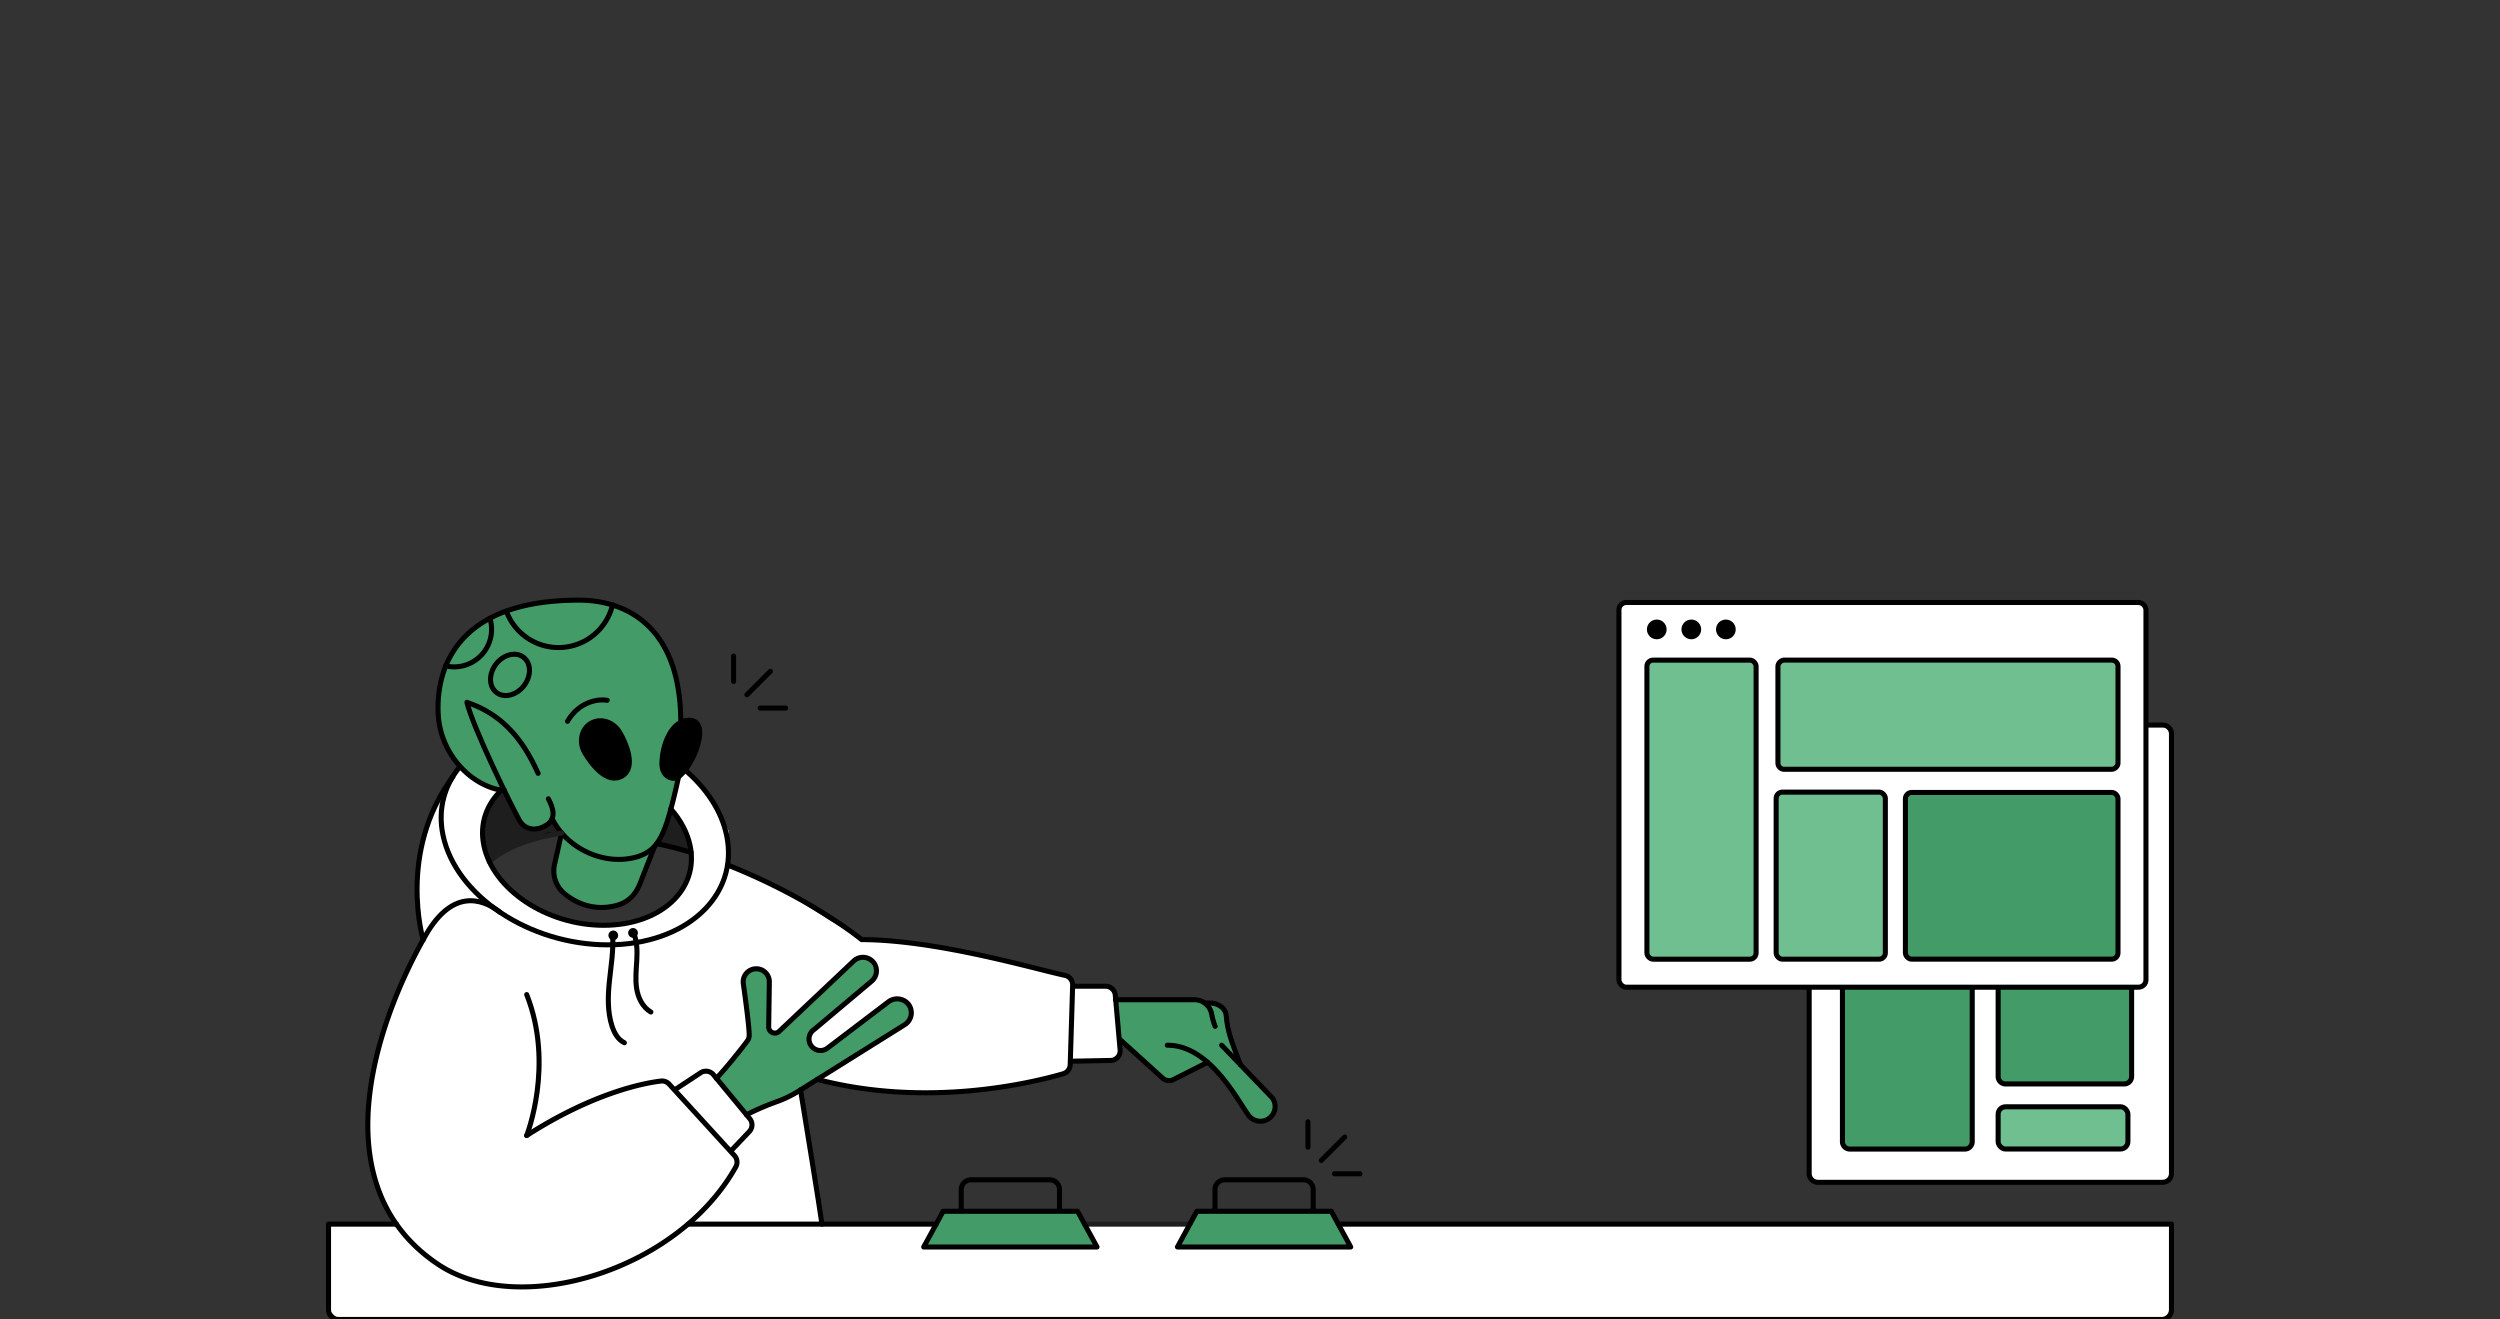 <?xml version="1.0" encoding="UTF-8"?> <svg xmlns="http://www.w3.org/2000/svg" viewBox="0 0 1800 950"><rect x="0" y="0" width="1800" height="950" fill="#333333" stroke="none"/> <defs> <style>.cls-1,.cls-7{fill:#fff;}.cls-2,.cls-8{fill:#439c68;}.cls-3,.cls-4{fill:#1e1e1e;}.cls-11,.cls-3,.cls-5,.cls-6,.cls-7,.cls-8,.cls-9{stroke:#000;}.cls-3,.cls-7,.cls-8,.cls-9{stroke-miterlimit:10;}.cls-10,.cls-5{fill:none;}.cls-10,.cls-11,.cls-5,.cls-6{stroke-linecap:round;stroke-linejoin:round;}.cls-10,.cls-5,.cls-6,.cls-7,.cls-8,.cls-9{stroke-width:3.64px;}.cls-9{fill:#70bf91;}.cls-10{stroke:#1e1e1e;}.cls-11{stroke-width:3.88px;}</style> </defs> <g id="lines"> <polygon class="cls-1" points="236.54 881.36 1563.46 881.36 1563.46 943 1559.39 950 243.54 950 236.54 943 236.54 881.36"></polygon> <polygon class="cls-1" points="330.13 552.09 312.98 581.1 301.82 618.76 300.26 647.71 304.66 676.65 285.68 716.1 275.32 745.22 268.82 771.25 264.83 799.76 266.94 835.55 276.08 867.07 297.48 897.82 320.86 913.68 337.41 920.88 364.56 926.6 388.14 926.6 418.71 920.88 449.56 910.07 480.35 892.83 497.85 881.36 591.8 883.06 576.37 784.68 588.4 777.16 609.12 782.7 636.65 785.37 677.51 786.81 713.92 784.68 746.09 778.02 768.57 771.25 772.62 763.39 800.86 763.39 806.76 759.17 803.12 713.88 795.18 709.43 772.62 710.09 769.57 703.37 751.51 698.93 679.58 682.54 619.78 675.94 596.69 662.22 568.86 644.46 541.4 630.36 524.51 622.81 524.51 598.07 513.68 578.01 499.69 560.39 490.15 552.09 487.16 565.71 483.6 581.1 495.39 599.83 497.22 613.08 495.39 632.1 485.97 647.08 472.8 657.14 449.56 666.21 422.64 665.48 402.77 661.05 383.68 652.54 367.2 640.36 352.31 620.38 347.43 604.2 348.02 592.35 361.65 568.31 347.43 564.38 339.27 559.23 330.13 552.09"></polygon> <polygon class="cls-2" points="404.49 599.83 400.08 618.76 398.77 626.54 400.71 634.39 406.04 642.09 413.74 649.19 427.95 653.39 440.99 653.39 449.56 649.74 456.11 644.32 462.37 633.8 472.8 607.39 478.36 596.93 483.6 581.1 490.15 552.09 490.2 503.92 485.21 480.16 471.23 455.53 460.21 445.17 440.97 435.62 418.71 432.14 391.83 433.68 369.93 437.82 352.73 445.17 337.41 455.87 324.38 472.38 317.64 489.88 315.38 509.82 317.64 527.14 322.68 539.6 330.13 552.09 339.27 559.23 347.43 564.38 361.65 568.31 373.09 589 379.22 596.93 388.14 596.42 398.76 591.69 404.49 599.83"></polygon> <polygon class="cls-3" points="361.65 568.31 352.31 580.22 348.02 592.35 347.43 604.2 352.31 620.38 367.2 610.6 379.22 605.77 394.79 599.83 404.49 599.83 398.76 591.69 388.14 596.42 379.22 596.93 373.09 589 361.65 568.31"></polygon> <polygon class="cls-4" points="472.8 607.39 478.36 596.93 483.6 581.1 490.15 592.12 495.39 599.83 497.22 613.08 488.53 610.11 472.8 607.39"></polygon> <polygon class="cls-2" points="805.85 748.77 840.46 778.02 844.91 778.02 869.44 764.83 883.24 779.93 893.13 794.2 900 804.23 907.52 807.68 915.89 803.13 918.08 795.14 912.54 786.81 892.14 764.05 885.2 744.4 882.66 735.19 882.51 729.38 877.33 723.2 868 722.18 859.12 719.82 803.12 719.82 805.85 748.77"></polygon> <polygon class="cls-2" points="679.07 872.11 775.85 872.11 789.85 897.82 665.07 897.82 679.07 872.11"></polygon> <polygon class="cls-2" points="861.75 872.11 958.52 872.11 972.52 897.82 847.75 897.82 861.75 872.11"></polygon> <path class="cls-2" d="M515.78,776.28l22.5-27.18V728.71l-3.08-20.55L538,700.1l6.54-2.65,9.41,4.73v23.39l.65,16.75,6.36.29,53.76-50.77,10.55-1.76,4.3,7.66a6.51,6.51,0,0,1-1.52,8.2l-45.15,40-.18,1.25a7.24,7.24,0,0,0,8.34,8.17l4.82-.79,43.69-33.19,8.53-2,8.06,7.37-2.24,9.51-77.53,48.42-17.11,8.54-21.8,9.4-21.68-26.34"></path> <path class="cls-5" d="M397.55,589.42c10.09,20.45,34.67,32.86,57.12,28.46A31.6,31.6,0,0,0,468,612.36c6.42-4.93,9.67-12.86,12.25-20.53,2.79-8.33,6.21-22.53,8.33-32.6"></path> <path class="cls-5" d="M404.37,599.69l-5.08,22.61a21.21,21.21,0,0,0,7,21c7.74,6.39,20.45,13,37.35,8.7,13-3.28,16.52-14.15,18.18-18.42,3.11-8,9.39-23.9,9.39-23.9"></path> <path class="cls-5" d="M394.81,575.12c3,5.79,6.66,14.32-1.94,19.31-8.44,4.88-15.54,2-18.75-3.57-5.68-9.93-33.58-67-37.94-85.2,23.64,8.11,39.15,24.05,51.27,51.16"></path> <path class="cls-5" d="M490.15,519.33c-.34-70-41-87.22-73.3-87.22-96.45,0-103,58.9-101.24,83.56,1.71,23.41,18.22,45.67,40.59,52.22a23.84,23.84,0,0,0,6.72.91h0"></path> <path class="cls-6" d="M485.36,560.39c-5.38,0-8.74-4.62-8.78-10-.1-13.13,6.57-31.82,19.49-31.82C514.69,518.56,495.15,560.39,485.36,560.39Z"></path> <path class="cls-5" d="M408.6,519.33c8.74-14.94,23.28-16.21,28.59-15.11"></path> <path class="cls-5" d="M379.22,716.1c20.09,50.73,0,101.47,0,101.47"></path> <path class="cls-5" d="M379.22,817.57c48.78-31.28,85.31-37.86,96.59-39.21a7,7,0,0,1,6,2.23l47,51.44a7,7,0,0,1,.94,8.16c-42.11,75.21-156.22,109-214.29,70.17C232,854.47,268.91,740.65,304.66,676.65"></path> <path class="cls-5" d="M576.37,784.68c4.16,25.46,13.85,85,15.43,96.68"></path> <path class="cls-5" d="M523.85,622.81c60.63,24,96.52,53.71,96.52,53.71,53.67.13,124,20.92,146.44,25.77a7,7,0,0,1,5.51,6.84l-1.78,57.47a7,7,0,0,1-5,6.49c-22.17,6.46-97.73,24.92-177.12,4.07"></path> <path class="cls-5" d="M472.8,607.39c8.58,1.81,16.86,3.94,24.82,6.32"></path> <path class="cls-5" d="M806.76,748.77l30.29,27.44a7,7,0,0,0,7.87,1.06l24.52-12.43"></path> <path class="cls-5" d="M879.6,752.55l36.45,37.91a10.62,10.62,0,0,1-8.6,16.84h0a10.6,10.6,0,0,1-8.72-4.56c-9.52-13.72-28.61-50.19-58.27-50.19"></path> <path class="cls-5" d="M803.12,719.82H860a12.6,12.6,0,0,1,12.41,10.37h0a48.67,48.67,0,0,0,2.47,8.76"></path> <path class="cls-7" d="M1302.61,710.78V844.92a6.33,6.33,0,0,0,6.33,6.34h248.18a6.34,6.34,0,0,0,6.34-6.34V528.37a6.33,6.33,0,0,0-6.34-6.33h-12"></path> <path class="cls-8" d="M1420,710.78V822a5.33,5.33,0,0,1-5.33,5.33h-82.78a5.33,5.33,0,0,1-5.33-5.33V710.78"></path> <rect class="cls-9" x="1438.66" y="796.88" width="93.44" height="30.4" rx="5.34"></rect> <path class="cls-8" d="M1534.77,710.78v64.33a5.34,5.34,0,0,1-5.34,5.34H1444a5.33,5.33,0,0,1-5.33-5.34V710.78"></path> <rect class="cls-7" x="1165.64" y="433.78" width="379.45" height="277" rx="5.33"></rect> <rect class="cls-9" x="1185.77" y="475.28" width="78.62" height="215.33" rx="4.49"></rect> <rect class="cls-9" x="1278.83" y="570.33" width="78.62" height="120.27" rx="4.49"></rect> <rect class="cls-8" x="1371.9" y="570.57" width="153.06" height="120.03" rx="4.49"></rect> <rect class="cls-9" x="1363.23" y="392.16" width="78.62" height="244.86" rx="4.49" transform="translate(887.95 1917.12) rotate(-90)"></rect> <circle cx="1192.87" cy="453.18" r="7.1"></circle> <circle cx="1217.75" cy="453.18" r="7.1"></circle> <circle cx="1242.62" cy="453.18" r="7.1"></circle> <path class="cls-5" d="M963.56,881.36h599.9V943a7,7,0,0,1-7,7H243.54a7,7,0,0,1-7-7V881.36H285.4"></path> <line class="cls-10" x1="780.89" y1="881.36" x2="856.71" y2="881.36"></line> <line class="cls-5" x1="495.39" y1="881.36" x2="674.04" y2="881.36"></line> <polygon class="cls-5" points="789.85 897.82 665.07 897.82 679.07 872.11 775.85 872.11 789.85 897.82"></polygon> <path class="cls-5" d="M692.1,871V856.46a7,7,0,0,1,7-7h56.72a7,7,0,0,1,7,7V871"></path> <polygon class="cls-5" points="972.52 897.82 847.75 897.82 861.75 872.11 958.52 872.11 972.52 897.82"></polygon> <path class="cls-5" d="M874.78,871V856.46a7,7,0,0,1,7-7H938.5a7,7,0,0,1,7,7V871"></path> <line class="cls-5" x1="968.19" y1="818.65" x2="951.3" y2="835.55"></line> <line class="cls-5" x1="941.72" y1="807.68" x2="941.72" y2="825.97"></line> <line class="cls-5" x1="979.16" y1="845.12" x2="960.87" y2="845.12"></line> <line class="cls-5" x1="554.66" y1="483.35" x2="537.77" y2="500.24"></line> <line class="cls-5" x1="528.19" y1="472.38" x2="528.19" y2="490.67"></line> <line class="cls-5" x1="565.63" y1="509.82" x2="547.34" y2="509.82"></line> <path class="cls-5" d="M364.56,440A40,40,0,0,0,441,435.62"></path> <path class="cls-5" d="M320.86,479.46a27,27,0,0,0,31.87-34.29"></path> <ellipse class="cls-5" cx="367.2" cy="485.95" rx="16" ry="12.72" transform="translate(-241.87 482.05) rotate(-52.56)"></ellipse> <path class="cls-11" d="M446,527.22c-4.56-7.57-13.8-10.36-20.63-6.24s-8.67,13.59-4.11,21.15,15.81,23,26.74,16.39C458.14,552.39,450.52,534.79,446,527.22Z"></path> <path class="cls-10" d="M352.31,620.38c16.43-15.3,47.8-19.94,52.08-20.55"></path> <path class="cls-5" d="M537.46,802.62a187.69,187.69,0,0,1,21.8-9.4,80.86,80.86,0,0,0,14.71-7l77.42-48.44a10.12,10.12,0,0,0,2.83-14.51,10.4,10.4,0,0,0-14.67-1.87l-43.69,33.19a8.25,8.25,0,1,1-9.61-13.39l41.17-34.64a9.72,9.72,0,0,0,.8-14.41h0a9.73,9.73,0,0,0-13.52-.28l-53.76,50.77a4.46,4.46,0,0,1-6.36-.29h0a4.48,4.48,0,0,1-1.13-3l.48-32.75a9.4,9.4,0,0,0-9.41-9.08h0a9.41,9.41,0,0,0-9.32,10.71c1.79,12.86,4.49,33.25,4.2,37.6a6.4,6.4,0,0,1-1.12,3.34c-3.3,4.69-17,21.73-22.5,27.18"></path> <path class="cls-5" d="M486,784.53l18.44-12.13a7,7,0,0,1,9.24,1.39l26.14,31.66a7,7,0,0,1-.32,9.28l-12.89,13.55"></path> <path class="cls-5" d="M774.66,710.09H796a7,7,0,0,1,7,6.38l3.49,39.45a7,7,0,0,1-6.84,7.61l-27,.52"></path> <path class="cls-5" d="M868,722.18h3.35c5.41,0,11,3.49,11.49,8.87,1,12.28,4.41,20.16,10.29,35.57"></path> <path class="cls-5" d="M331.07,552.09c-11.2,13.51-16,30.66-12.09,49.32,9.12,43.56,62.23,78.88,118.61,78.88s94.7-35.32,85.58-78.88c-3.68-17.58-14.53-33.82-29.87-46.94"></path> <path class="cls-5" d="M361.65,568.31c-11.26,10.38-16.56,24.72-13.25,40.55,6.63,31.68,45.25,57.35,86.24,57.35s68.86-25.67,62.23-57.35c-2-9.53-6.89-18.52-13.88-26.44"></path> <path class="cls-5" d="M326,559.23c-40.12,54.48-21.31,117.42-21.31,117.42,19.68-37.23,42-30.24,55.35-19.84"></path> <path d="M455.78,675.19a3.5,3.5,0,1,0-3.5-3.5,3.56,3.56,0,0,0,3.5,3.5Z"></path> <path d="M441.57,677a3.5,3.5,0,1,0-3.5-3.5,3.56,3.56,0,0,0,3.5,3.5Z"></path> <path class="cls-5" d="M456.11,671.49c2.67,6.25,2.75,13.27,2.37,20s-1.16,13.63-.09,20.33,4.36,13.44,10.24,16.84"></path> <path class="cls-5" d="M441.13,673.76c.61,10.91-1.23,21.8-2.35,32.67s-1.48,22.11,1.93,32.5c1.58,4.82,4.26,9.67,8.84,11.84"></path> </g> </svg> 